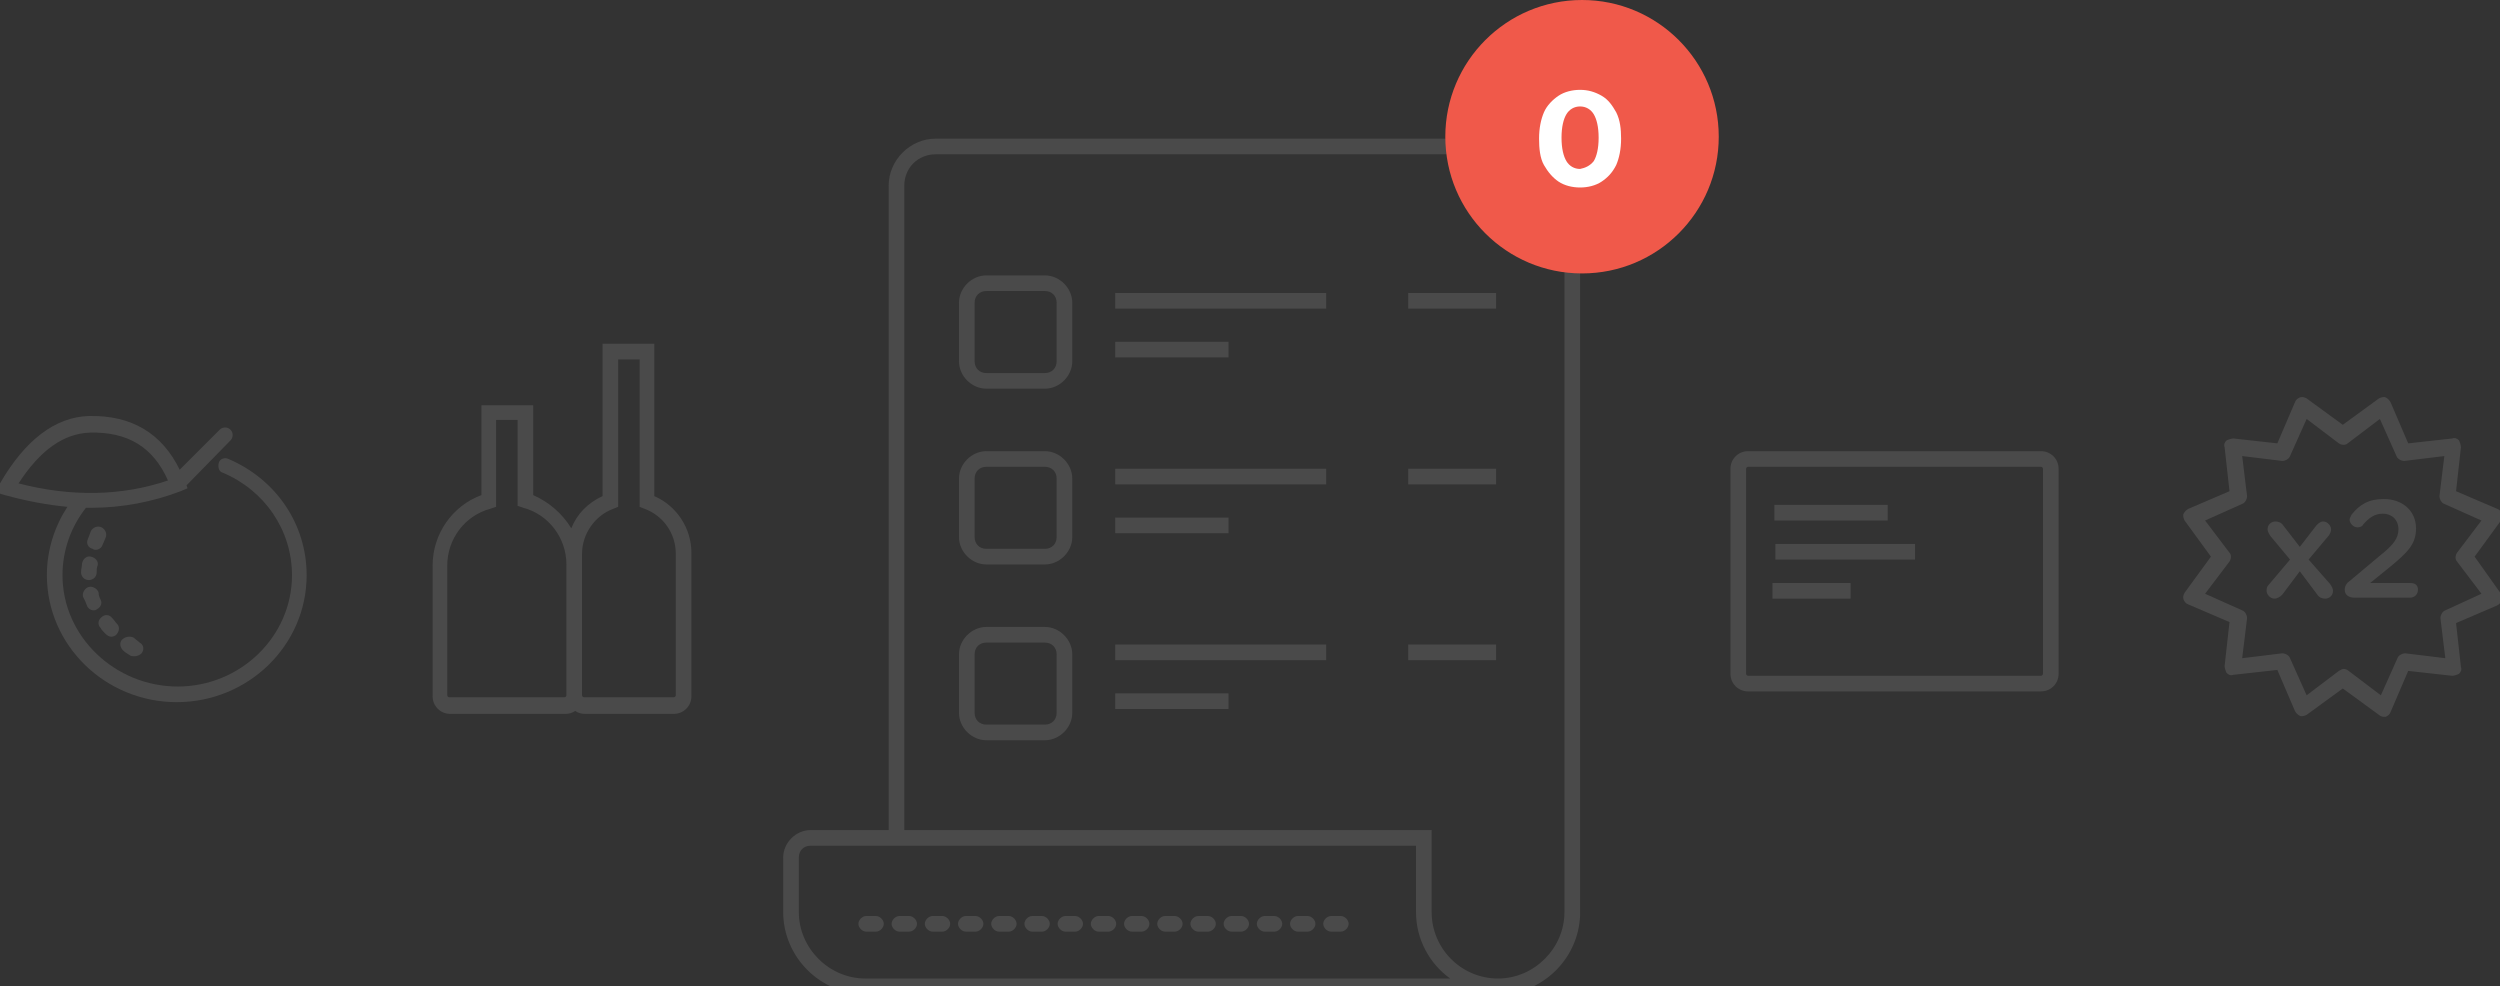 <?xml version="1.0" encoding="utf-8"?>
<!-- Generator: Adobe Illustrator 21.1.0, SVG Export Plug-In . SVG Version: 6.00 Build 0)  -->
<svg version="1.1" id="Layer_1" xmlns="http://www.w3.org/2000/svg" xmlns:xlink="http://www.w3.org/1999/xlink" x="0px" y="0px"
	 viewBox="0 0 256 101" style="enable-background:new 0 0 256 101;" xml:space="preserve">
<rect x="0" y="0" width="256" height="101" fill="#333333" stroke="none"/>
<style type="text/css">
	.st0{fill:#4A4A4A;}
	.st1{fill:#F0594A;}
	.st2{fill:#FFFFFF;}
</style>
<title>Images/List/Empty</title>
<desc>Created with Sketch.</desc>
<g>
	<path class="st0" d="M157,14.2H95.8c-2.6,0-4.8,2.2-4.8,4.8v66h-8c-1.5,0-2.8,1.3-2.8,2.8v5.6c0,4.6,3.8,8.4,8.4,8.4h65.6v0
		c4.1-0.4,7.4-3.8,7.6-8h0v-0.4V85V19C161.8,16.4,159.6,14.2,157,14.2z M88.6,100.2c-3.7,0-6.8-3.1-6.8-6.8v-5.6
		c0-0.7,0.5-1.2,1.2-1.2h62v6.8c0,2.8,1.4,5.3,3.5,6.8H88.6z M160.2,85v8.4c0,3.7-3.1,6.8-6.8,6.8c-3.8,0-6.8-3.1-6.8-6.8v-6.8h0V85
		h0H145H92.6V19c0-1.8,1.4-3.2,3.2-3.2H157c1.8,0,3.2,1.4,3.2,3.2V85z"/>
	<path class="st0" d="M107,46.2h-6c-1.5,0-2.8,1.3-2.8,2.8v6c0,1.5,1.3,2.8,2.8,2.8h6c1.5,0,2.8-1.3,2.8-2.8v-6
		C109.8,47.5,108.5,46.2,107,46.2z M108.2,55c0,0.7-0.5,1.2-1.2,1.2h-6c-0.7,0-1.2-0.5-1.2-1.2v-6c0-0.7,0.5-1.2,1.2-1.2h6
		c0.7,0,1.2,0.5,1.2,1.2V55z"/>
	<rect x="114.2" y="48" class="st0" width="21.6" height="1.6"/>
	<rect x="114.2" y="53" class="st0" width="11.6" height="1.6"/>
	<rect x="144.2" y="48" class="st0" width="9" height="1.6"/>
	<path class="st0" d="M107,28.2h-6c-1.5,0-2.8,1.3-2.8,2.8v6c0,1.5,1.3,2.8,2.8,2.8h6c1.5,0,2.8-1.3,2.8-2.8v-6
		C109.8,29.5,108.5,28.2,107,28.2z M108.2,37c0,0.7-0.5,1.2-1.2,1.2h-6c-0.7,0-1.2-0.5-1.2-1.2v-6c0-0.7,0.5-1.2,1.2-1.2h6
		c0.7,0,1.2,0.5,1.2,1.2V37z"/>
	<rect x="114.2" y="30" class="st0" width="21.6" height="1.6"/>
	<rect x="114.2" y="35" class="st0" width="11.6" height="1.6"/>
	<rect x="144.2" y="30" class="st0" width="9" height="1.6"/>
	<path class="st0" d="M107,64.2h-6c-1.5,0-2.8,1.3-2.8,2.8v6c0,1.5,1.3,2.8,2.8,2.8h6c1.5,0,2.8-1.3,2.8-2.8v-6
		C109.8,65.5,108.5,64.2,107,64.2z M108.2,73c0,0.7-0.5,1.2-1.2,1.2h-6c-0.7,0-1.2-0.5-1.2-1.2v-6c0-0.7,0.5-1.2,1.2-1.2h6
		c0.7,0,1.2,0.5,1.2,1.2V73z"/>
	<rect x="114.2" y="66" class="st0" width="21.6" height="1.6"/>
	<rect x="114.2" y="71" class="st0" width="11.6" height="1.6"/>
	<rect x="144.2" y="66" class="st0" width="9" height="1.6"/>
	<path class="st0" d="M67,50.8V35.2h-5.3v15.6c-1.5,0.7-2.6,1.8-3.2,3.3c-0.9-1.5-2.3-2.7-3.9-3.4v-9.2h-5.3v9.2c-3,1.1-5,4-5,7.2
		v13.4c0,1,0.8,1.8,1.8,1.8h11.8c0.4,0,0.7-0.1,1-0.3c0.3,0.2,0.6,0.3,1,0.3H69c1,0,1.8-0.8,1.8-1.8V56.6
		C70.8,54.1,69.3,51.8,67,50.8z M58,71.2c0,0.1-0.1,0.2-0.2,0.2H46c-0.1,0-0.2-0.1-0.2-0.2V57.9c0-2.7,1.8-5.1,4.4-5.8l0.6-0.2V43
		H53v8.8l0.6,0.2c2.6,0.7,4.4,3.1,4.4,5.8V71.2z M69.2,71.2c0,0.1-0.1,0.2-0.2,0.2h-9.2c-0.1,0-0.2-0.1-0.2-0.2V57.9v-1.2
		c0-2,1.3-3.9,3.2-4.6l0.5-0.2V36.8h2.2v15.1l0.5,0.2c1.9,0.7,3.2,2.5,3.2,4.6V71.2z"/>
	<path class="st0" d="M209,46.2h-30c-1,0-1.8,0.8-1.8,1.8v21c0,1,0.8,1.8,1.8,1.8h30c1,0,1.8-0.8,1.8-1.8V48
		C210.8,47,210,46.2,209,46.2z M209.2,69c0,0.1-0.1,0.2-0.2,0.2h-30c-0.1,0-0.2-0.1-0.2-0.2V48c0-0.1,0.1-0.2,0.2-0.2h30
		c0.1,0,0.2,0.1,0.2,0.2V69z"/>
	<rect x="181.7" y="51.7" class="st0" width="11.6" height="1.6"/>
	<rect x="181.8" y="55.7" class="st0" width="14.3" height="1.6"/>
	<rect x="181.5" y="59.7" class="st0" width="8" height="1.6"/>
	<path class="st0" d="M246.8,59.7h-4.1l2.1-1.7c1.8-1.5,2.6-2.3,2.6-3.9v0c0-1.8-1.4-3-3.3-3c-1.6,0-2.5,0.6-3.3,1.6
		c-0.1,0.2-0.2,0.4-0.2,0.5c0,0.4,0.4,0.8,0.8,0.8c0.3,0,0.5-0.1,0.6-0.3c0.6-0.7,1.2-1.1,2-1.1c0.9,0,1.6,0.6,1.6,1.6
		c0,0.9-0.5,1.6-1.9,2.7l-3.1,2.6c-0.3,0.2-0.5,0.5-0.5,0.9c0,0.5,0.4,0.8,1,0.8h5.7c0.4,0,0.8-0.3,0.8-0.8S247.3,59.7,246.8,59.7z"
		/>
	<path class="st0" d="M236.4,57.3l2.1-2.5c0.1-0.2,0.2-0.3,0.2-0.6c0-0.4-0.4-0.8-0.8-0.8c-0.3,0-0.5,0.2-0.7,0.4l-1.7,2.2l-1.7-2.2
		c-0.2-0.3-0.5-0.4-0.8-0.4c-0.4,0-0.8,0.3-0.8,0.8c0,0.2,0.1,0.4,0.3,0.7l2,2.4l-2.2,2.6c-0.2,0.2-0.2,0.4-0.2,0.6
		c0,0.4,0.4,0.8,0.8,0.8c0.3,0,0.6-0.2,0.8-0.4l1.8-2.4l1.8,2.4c0.2,0.3,0.5,0.4,0.8,0.4c0.4,0,0.8-0.3,0.8-0.8
		c0-0.2-0.1-0.4-0.3-0.7L236.4,57.3z"/>
	<path class="st0" d="M253.4,57l2.7-3.7c0.1-0.2,0.2-0.4,0.1-0.7c-0.1-0.2-0.2-0.4-0.5-0.5l-4.2-1.8l0.5-4.5c0-0.2-0.1-0.5-0.2-0.7
		c-0.2-0.2-0.4-0.3-0.7-0.2l-4.5,0.5l-1.8-4.2c-0.1-0.2-0.3-0.4-0.5-0.5c-0.2-0.1-0.5,0-0.7,0.1l-3.7,2.7l-3.7-2.7
		c-0.2-0.1-0.4-0.2-0.7-0.1c-0.2,0.1-0.4,0.2-0.5,0.5l-1.8,4.2l-4.5-0.5c-0.2,0-0.5,0.1-0.7,0.2c-0.2,0.2-0.3,0.4-0.2,0.7l0.5,4.5
		l-4.2,1.8c-0.2,0.1-0.4,0.3-0.5,0.5c-0.1,0.2,0,0.5,0.1,0.7l2.7,3.7l-2.7,3.7c-0.1,0.2-0.2,0.4-0.1,0.7c0.1,0.2,0.2,0.4,0.5,0.5
		l4.2,1.8l-0.5,4.5c0,0.2,0.1,0.5,0.2,0.7c0.2,0.2,0.4,0.3,0.7,0.2l4.5-0.5l1.8,4.2c0.1,0.2,0.3,0.4,0.5,0.5c0.2,0.1,0.5,0,0.7-0.1
		l3.7-2.7l3.7,2.7c0.1,0.1,0.3,0.2,0.5,0.2c0.1,0,0.1,0,0.2,0c0.2-0.1,0.4-0.2,0.5-0.5l1.8-4.2l4.5,0.5c0.2,0,0.5-0.1,0.7-0.2
		c0.2-0.2,0.3-0.4,0.2-0.7l-0.5-4.5l4.2-1.8c0.2-0.1,0.4-0.3,0.5-0.5c0.1-0.2,0-0.5-0.1-0.7L253.4,57z M250.4,62.5
		c-0.3,0.1-0.5,0.5-0.5,0.8l0.5,4.1l-4.1-0.5c-0.3,0-0.7,0.2-0.8,0.5l-1.7,3.8l-3.3-2.5c-0.1-0.1-0.3-0.2-0.5-0.2s-0.3,0.1-0.5,0.2
		l-3.3,2.5l-1.7-3.8c-0.1-0.3-0.5-0.5-0.8-0.5l-4.1,0.5l0.5-4.1c0-0.3-0.2-0.7-0.5-0.8l-3.8-1.7l2.5-3.3c0.2-0.3,0.2-0.7,0-0.9
		l-2.5-3.3l3.8-1.7c0.3-0.1,0.5-0.5,0.5-0.8l-0.5-4.1l4.1,0.5c0.3,0,0.7-0.2,0.8-0.5l1.7-3.8l3.3,2.5c0.3,0.2,0.7,0.2,0.9,0l3.3-2.5
		l1.7,3.8c0.1,0.3,0.5,0.5,0.8,0.5l4.1-0.5l-0.5,4.1c0,0.3,0.2,0.7,0.5,0.8l3.8,1.7l-2.5,3.3c-0.2,0.3-0.2,0.7,0,0.9l2.5,3.3
		L250.4,62.5z"/>
	<path class="st0" d="M8.4,57.7c0,0.3-0.1,0.6-0.1,0.9c0,0.4,0.3,0.8,0.8,0.8c0,0,0,0,0,0c0.4,0,0.8-0.3,0.8-0.8
		c0-0.2,0-0.5,0.1-0.7c0.1-0.4-0.2-0.8-0.7-0.9C8.9,56.9,8.5,57.2,8.4,57.7z"/>
	<path class="st0" d="M12.5,65.5c-0.3,0.3-0.2,0.8,0.1,1.1c0.2,0.2,0.4,0.3,0.7,0.5c0.1,0.1,0.3,0.1,0.5,0.1c0.2,0,0.5-0.1,0.7-0.3
		c0.3-0.4,0.2-0.9-0.2-1.1c-0.2-0.2-0.4-0.3-0.6-0.5C13.3,65.1,12.8,65.2,12.5,65.5z"/>
	<path class="st0" d="M9.8,56.3c0.3,0,0.6-0.2,0.7-0.5c0.1-0.2,0.2-0.5,0.3-0.7c0.2-0.4,0-0.9-0.4-1.1c-0.4-0.2-0.9,0-1.1,0.4
		c-0.1,0.3-0.2,0.5-0.3,0.8c-0.2,0.4,0,0.9,0.5,1C9.6,56.3,9.7,56.3,9.8,56.3z"/>
	<path class="st0" d="M8.9,62c0.1,0.3,0.4,0.5,0.7,0.5c0.1,0,0.2,0,0.3-0.1c0.4-0.2,0.6-0.6,0.4-1c-0.1-0.2-0.2-0.4-0.2-0.7
		c-0.1-0.4-0.6-0.7-1-0.6c-0.4,0.1-0.7,0.6-0.6,1C8.7,61.5,8.8,61.7,8.9,62z"/>
	<path class="st0" d="M10.8,64.9c0.2,0.2,0.4,0.3,0.6,0.3c0.2,0,0.4-0.1,0.5-0.2c0.3-0.3,0.4-0.8,0.1-1.1c-0.2-0.2-0.3-0.4-0.5-0.6
		c-0.3-0.4-0.8-0.4-1.1-0.1c-0.4,0.3-0.4,0.8-0.1,1.1C10.4,64.5,10.6,64.7,10.8,64.9z"/>
	<path class="st0" d="M23.4,47c-0.4-0.2-0.9,0-1,0.4s0,0.9,0.4,1c4.3,1.8,7.1,5.9,7.1,10.5c0,6.3-5.3,11.4-11.7,11.4
		S6.4,65.2,6.4,58.9c0-2.6,0.9-5,2.4-6.9c0.2,0,0.4,0,0.5,0c3.2,0,6.3-0.6,9.2-1.7l0.7-0.3l-0.1-0.3l4.5-4.6c0.3-0.3,0.3-0.8,0-1.1
		c-0.3-0.3-0.8-0.3-1.1,0l-4.1,4.1c-1.8-3.7-4.9-5.6-9.3-5.5C5.7,42.7,2.6,45,0,49.5l-0.5,0.9l1,0.3c2.2,0.6,4.3,1,6.4,1.2
		c-1.3,2-2.1,4.4-2.1,7c0,7.2,6,13,13.3,13s13.3-5.8,13.3-13C31.4,53.7,28.3,49.1,23.4,47z M1.9,49.5c2.2-3.4,4.6-5.1,7.3-5.2
		c3.9-0.1,6.5,1.5,8,4.9C12.5,50.8,7.3,50.9,1.9,49.5z"/>
	<path class="st0" d="M89.7,93.8h-1c-0.4,0-0.8,0.4-0.8,0.8s0.4,0.8,0.8,0.8h1c0.4,0,0.8-0.4,0.8-0.8S90.1,93.8,89.7,93.8z"/>
	<path class="st0" d="M93.1,93.8h-1c-0.4,0-0.8,0.4-0.8,0.8s0.4,0.8,0.8,0.8h1c0.4,0,0.8-0.4,0.8-0.8S93.5,93.8,93.1,93.8z"/>
	<path class="st0" d="M127.1,93.8h-1c-0.4,0-0.8,0.4-0.8,0.8s0.4,0.8,0.8,0.8h1c0.4,0,0.8-0.4,0.8-0.8S127.5,93.8,127.1,93.8z"/>
	<path class="st0" d="M123.7,93.8h-1c-0.4,0-0.8,0.4-0.8,0.8s0.4,0.8,0.8,0.8h1c0.4,0,0.8-0.4,0.8-0.8S124.1,93.8,123.7,93.8z"/>
	<path class="st0" d="M130.5,93.8h-1c-0.4,0-0.8,0.4-0.8,0.8s0.4,0.8,0.8,0.8h1c0.4,0,0.8-0.4,0.8-0.8S130.9,93.8,130.5,93.8z"/>
	<path class="st0" d="M120.3,93.8h-1c-0.4,0-0.8,0.4-0.8,0.8s0.4,0.8,0.8,0.8h1c0.4,0,0.8-0.4,0.8-0.8S120.7,93.8,120.3,93.8z"/>
	<path class="st0" d="M137.3,93.8h-1c-0.4,0-0.8,0.4-0.8,0.8s0.4,0.8,0.8,0.8h1c0.4,0,0.8-0.4,0.8-0.8S137.7,93.8,137.3,93.8z"/>
	<path class="st0" d="M133.9,93.8h-1c-0.4,0-0.8,0.4-0.8,0.8s0.4,0.8,0.8,0.8h1c0.4,0,0.8-0.4,0.8-0.8S134.3,93.8,133.9,93.8z"/>
	<path class="st0" d="M116.9,93.8h-1c-0.4,0-0.8,0.4-0.8,0.8s0.4,0.8,0.8,0.8h1c0.4,0,0.8-0.4,0.8-0.8S117.3,93.8,116.9,93.8z"/>
	<path class="st0" d="M113.5,93.8h-1c-0.4,0-0.8,0.4-0.8,0.8s0.4,0.8,0.8,0.8h1c0.4,0,0.8-0.4,0.8-0.8S113.9,93.8,113.5,93.8z"/>
	<path class="st0" d="M99.9,93.8h-1c-0.4,0-0.8,0.4-0.8,0.8s0.4,0.8,0.8,0.8h1c0.4,0,0.8-0.4,0.8-0.8S100.3,93.8,99.9,93.8z"/>
	<path class="st0" d="M96.5,93.8h-1c-0.4,0-0.8,0.4-0.8,0.8s0.4,0.8,0.8,0.8h1c0.4,0,0.8-0.4,0.8-0.8S96.9,93.8,96.5,93.8z"/>
	<path class="st0" d="M103.3,93.8h-1c-0.4,0-0.8,0.4-0.8,0.8s0.4,0.8,0.8,0.8h1c0.4,0,0.8-0.4,0.8-0.8S103.7,93.8,103.3,93.8z"/>
	<path class="st0" d="M106.7,93.8h-1c-0.4,0-0.8,0.4-0.8,0.8s0.4,0.8,0.8,0.8h1c0.4,0,0.8-0.4,0.8-0.8S107.1,93.8,106.7,93.8z"/>
	<path class="st0" d="M110.1,93.8h-1c-0.4,0-0.8,0.4-0.8,0.8s0.4,0.8,0.8,0.8h1c0.4,0,0.8-0.4,0.8-0.8S110.5,93.8,110.1,93.8z"/>
</g>
<g>
	<circle id="Oval-4-Copy" class="st1" cx="162" cy="14" r="14"/>
	<path class="st2" d="M159.6,18.6c-0.6-0.4-1.1-1-1.5-1.7s-0.5-1.7-0.5-2.7c0-1.1,0.2-2,0.5-2.7s0.9-1.3,1.5-1.7s1.4-0.6,2.2-0.6
		s1.5,0.2,2.2,0.6s1.1,1,1.5,1.7c0.4,0.8,0.5,1.7,0.5,2.7c0,1.1-0.2,2-0.5,2.7c-0.4,0.8-0.9,1.3-1.5,1.7s-1.4,0.6-2.2,0.6
		S160.2,19,159.6,18.6z M163.2,16.5c0.3-0.5,0.5-1.3,0.5-2.4c0-1.1-0.2-1.9-0.5-2.4c-0.3-0.5-0.8-0.8-1.4-0.8
		c-0.6,0-1.1,0.3-1.4,0.8c-0.3,0.5-0.5,1.3-0.5,2.4c0,1.1,0.2,1.9,0.5,2.4c0.3,0.5,0.8,0.8,1.4,0.8C162.3,17.2,162.8,17,163.2,16.5z
		"/>
</g>
</svg>

